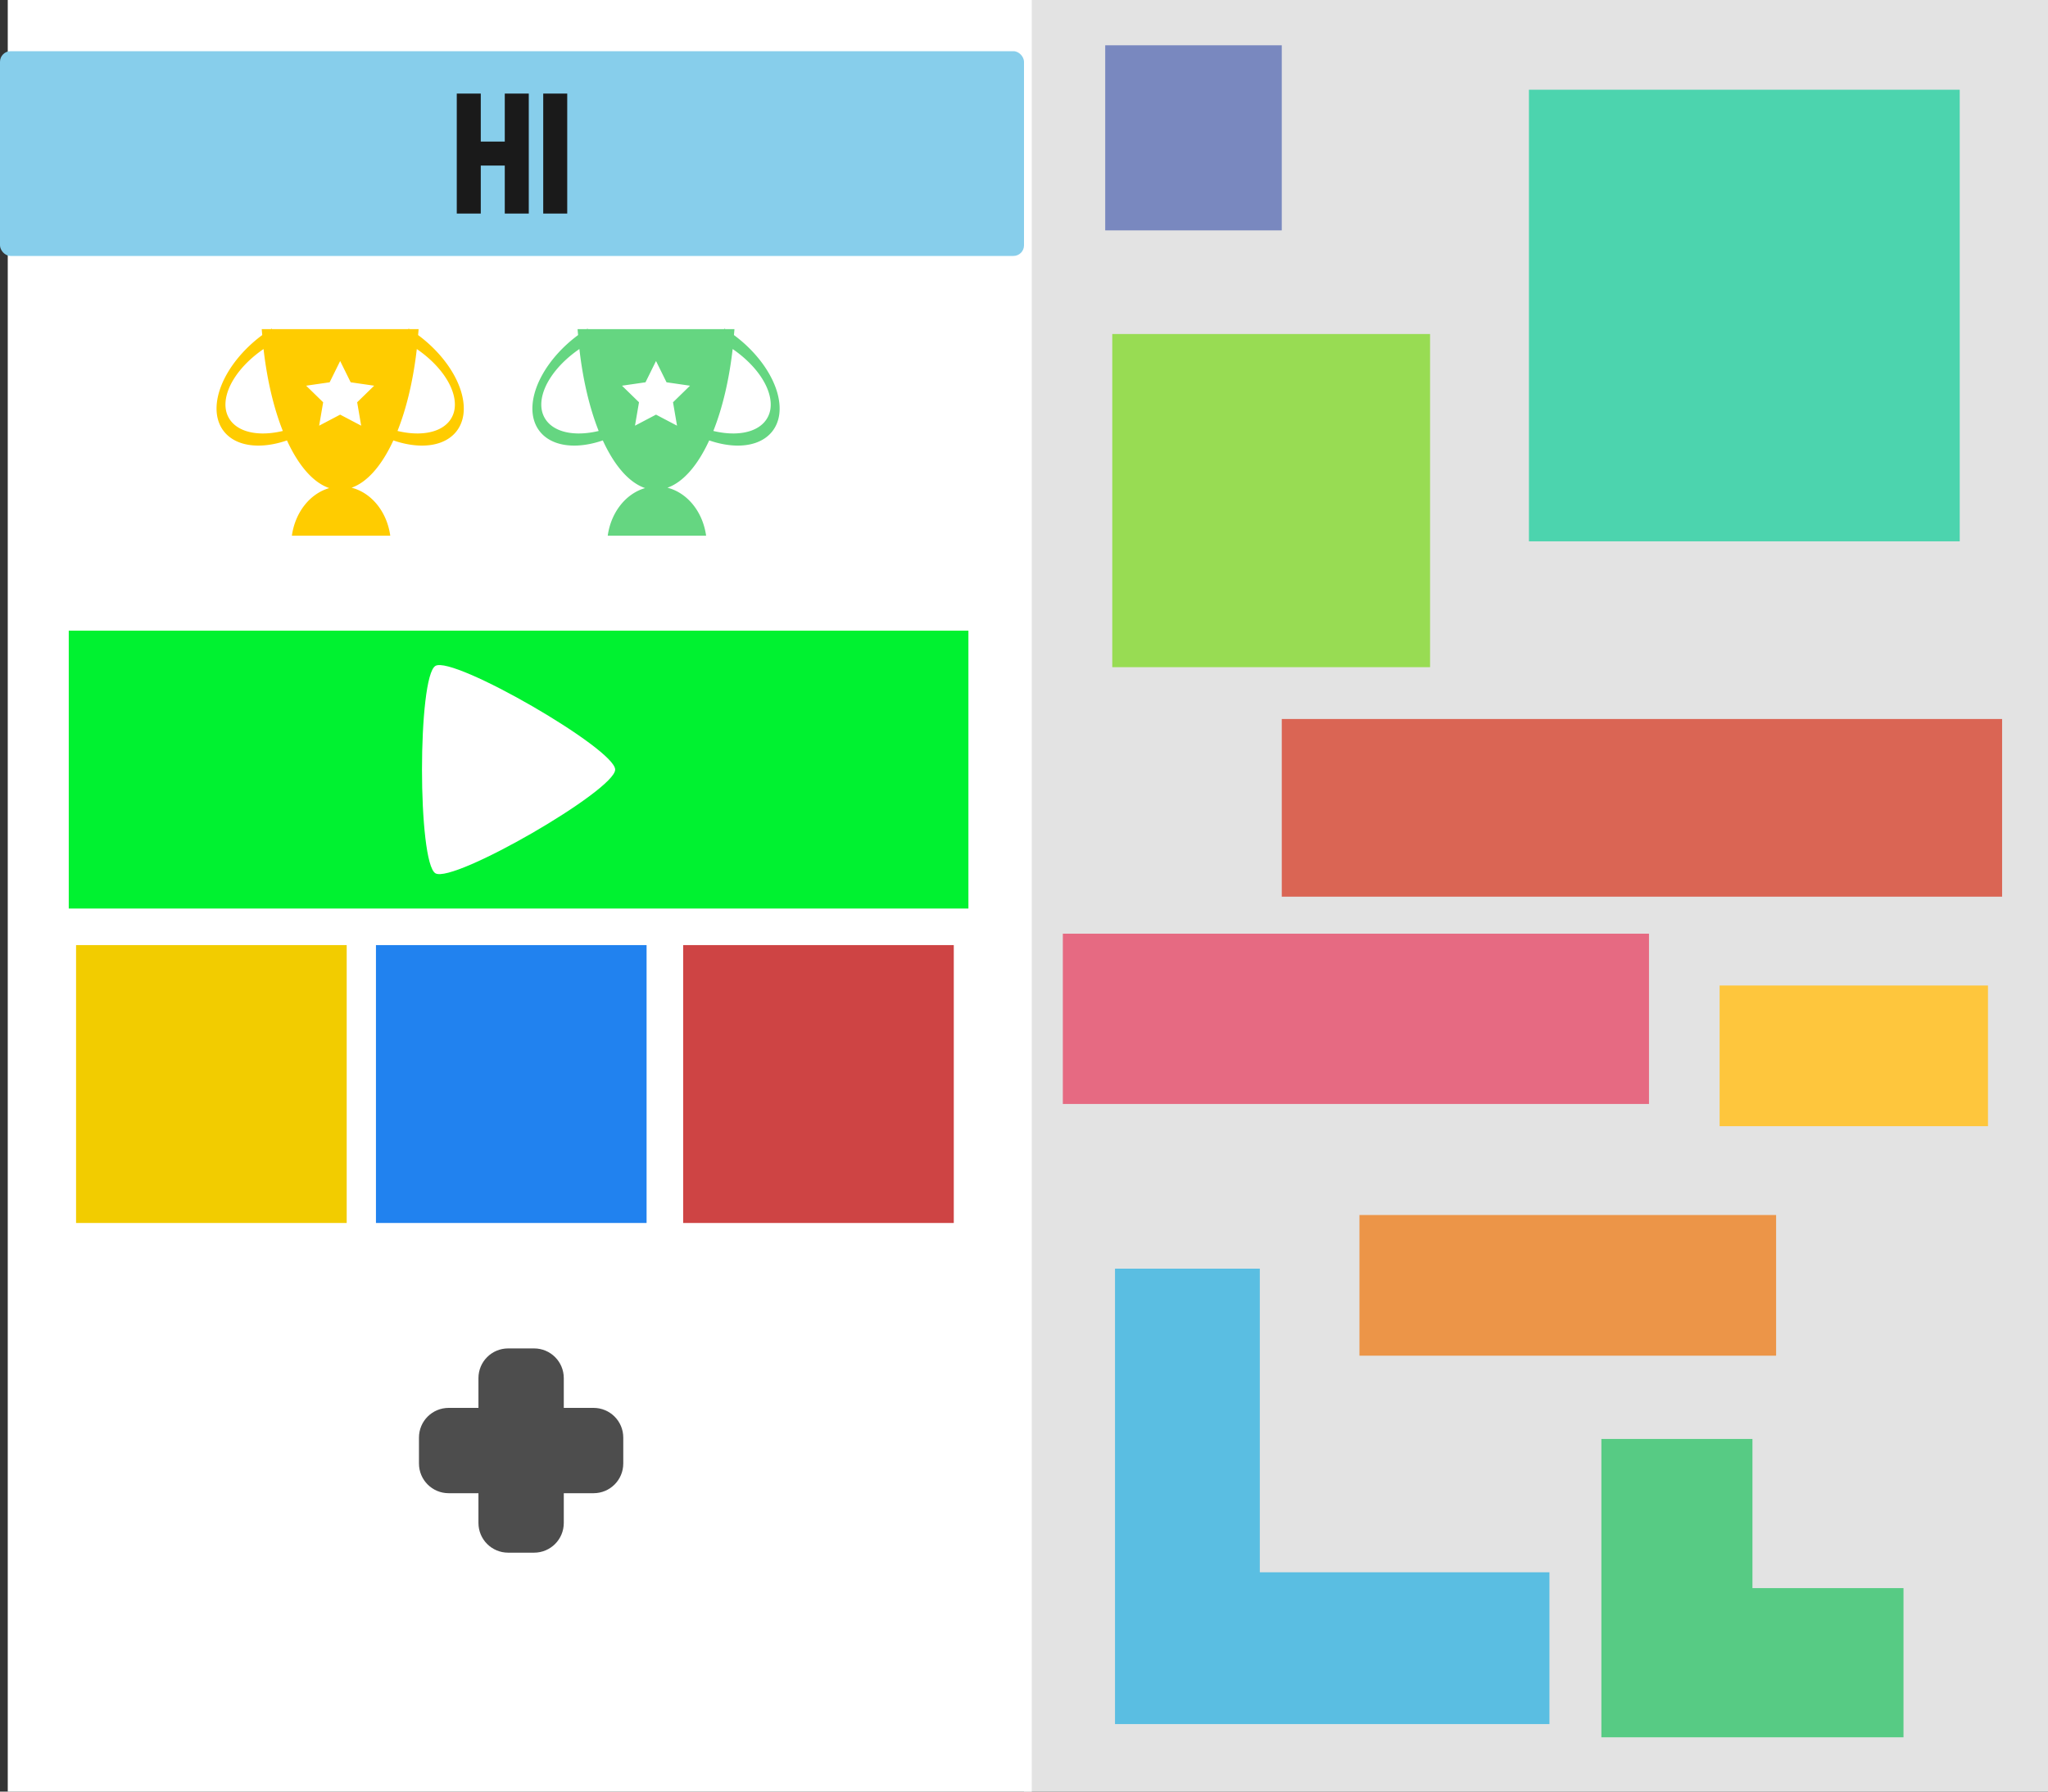 <?xml version="1.0" encoding="UTF-8" standalone="no"?>
<svg
   xmlns:dc="http://purl.org/dc/elements/1.1/"
   xmlns:cc="http://creativecommons.org/ns#"
   xmlns:rdf="http://www.w3.org/1999/02/22-rdf-syntax-ns#"
   xmlns:svg="http://www.w3.org/2000/svg"
   xmlns="http://www.w3.org/2000/svg"
   version="1.1"
   id="svg2"
   viewBox="0 0 800 700"
   height="746.667"
   width="853.333">
  <rect x="0" y="0" width="800" height="700" fill="#333333" stroke="none"/>
  <defs
     id="defs4" />
  <g
     transform="translate(0,-352.362)"
     id="layer1">
    <g
       style="fill:#e3e3e3;fill-opacity:1"
       id="export_empty_cell"
       transform="translate(0,-200)">
      <rect
         y="552.362"
         x="400"
         height="700"
         width="400"
         id="rect4260"
         style="opacity:1;fill:#e3e3e3;fill-opacity:1;stroke:none;stroke-width:8;stroke-linecap:round;stroke-linejoin:miter;stroke-miterlimit:4;stroke-dasharray:none;stroke-dashoffset:0;stroke-opacity:1" />
    </g>
    <g
       style="fill:#7988bf;fill-opacity:1"
       id="export_cell_0"
       transform="translate(0,-200)">
      <rect
         y="570.061"
         x="431.724"
         height="72.314"
         width="68.966"
         id="rect4262"
         style="opacity:1;fill:#7988bf;fill-opacity:1;stroke:none;stroke-width:0.1;stroke-linecap:round;stroke-linejoin:miter;stroke-miterlimit:4;stroke-dasharray:none;stroke-dashoffset:0;stroke-opacity:1" />
    </g>
    <g
       style="fill:#98dc53;fill-opacity:1"
       id="export_cell_1"
       transform="translate(0,-200)">
      <rect
         style="opacity:1;fill:#98dc53;fill-opacity:1;stroke:none;stroke-width:0.1;stroke-linecap:round;stroke-linejoin:miter;stroke-miterlimit:4;stroke-dasharray:none;stroke-dashoffset:0;stroke-opacity:1"
         id="rect4264"
         width="124.138"
         height="130.165"
         x="434.483"
         y="682.871" />
    </g>
    <g
       style="fill:#4cd4ae;fill-opacity:1"
       id="export_cell_2"
       transform="translate(0,-200)">
      <rect
         y="587.417"
         x="597.241"
         height="176.446"
         width="168.276"
         id="rect4266"
         style="opacity:1;fill:#4cd4ae;fill-opacity:1;stroke:none;stroke-width:0.1;stroke-linecap:round;stroke-linejoin:miter;stroke-miterlimit:4;stroke-dasharray:none;stroke-dashoffset:0;stroke-opacity:1" />
    </g>
    <g
       style="fill:#57cb84;fill-opacity:1"
       id="export_cell_7"
       transform="translate(0,-200)">
      <path
         id="path4268"
         d="m 625.539,1114.57 v 116.584 h 118.014 v -58.292 H 684.547 v -58.292 z"
         style="opacity:1;fill:#57cb84;fill-opacity:1;stroke:none;stroke-width:0.1;stroke-linecap:round;stroke-linejoin:miter;stroke-miterlimit:4;stroke-dasharray:none;stroke-dashoffset:0;stroke-opacity:1" />
    </g>
    <g
       style="fill:#5abee2;fill-opacity:1"
       id="export_cell_8"
       transform="translate(0,-200)">
      <path
         id="path4270"
         d="m 435.549,1048.041 v 177.944 H 605.254 V 1166.671 H 492.117 v -118.63 z"
         style="opacity:1;fill:#5abee2;fill-opacity:1;stroke:none;stroke-width:0.1;stroke-linecap:round;stroke-linejoin:miter;stroke-miterlimit:4;stroke-dasharray:none;stroke-dashoffset:0;stroke-opacity:1" />
    </g>
    <g
       style="fill:#fec63d;fill-opacity:1"
       id="export_cell_3"
       transform="translate(0,-200)">
      <rect
         y="937.417"
         x="671.724"
         height="54.959"
         width="104.828"
         id="rect4272"
         style="opacity:1;fill:#fec63d;fill-opacity:1;stroke:none;stroke-width:0.1;stroke-linecap:round;stroke-linejoin:miter;stroke-miterlimit:4;stroke-dasharray:none;stroke-dashoffset:0;stroke-opacity:1" />
    </g>
    <g
       style="fill:#ec9548;fill-opacity:1"
       id="export_cell_4"
       transform="translate(0,-200)">
      <rect
         y="1027.086"
         x="531.034"
         height="54.959"
         width="162.759"
         id="rect4274"
         style="opacity:1;fill:#ec9548;fill-opacity:1;stroke:none;stroke-width:0.1;stroke-linecap:round;stroke-linejoin:miter;stroke-miterlimit:4;stroke-dasharray:none;stroke-dashoffset:0;stroke-opacity:1" />
    </g>
    <g
       style="fill:#e66a82;fill-opacity:1"
       id="export_cell_5"
       transform="translate(0,-200)">
      <rect
         y="917.169"
         x="415.172"
         height="66.529"
         width="228.965"
         id="rect4276"
         style="opacity:1;fill:#e66a82;fill-opacity:1;stroke:none;stroke-width:0.1;stroke-linecap:round;stroke-linejoin:miter;stroke-miterlimit:4;stroke-dasharray:none;stroke-dashoffset:0;stroke-opacity:1" />
    </g>
    <g
       style="fill:#da6554;fill-opacity:1"
       id="export_cell_6"
       transform="translate(0,-200)">
      <rect
         y="833.284"
         x="500.69"
         height="69.421"
         width="281.379"
         id="rect4278"
         style="opacity:1;fill:#da6554;fill-opacity:1;stroke:none;stroke-width:0.1;stroke-linecap:round;stroke-linejoin:miter;stroke-miterlimit:4;stroke-dasharray:none;stroke-dashoffset:0;stroke-opacity:1" />
    </g>
    <g
       transform="translate(3.03,-200)"
       style="fill:#ffffff;fill-opacity:1"
       id="export_background">
      <rect
         style="opacity:1;fill:#ffffff;fill-opacity:1;stroke:none;stroke-width:7.788;stroke-linecap:round;stroke-linejoin:miter;stroke-miterlimit:4;stroke-dasharray:none;stroke-dashoffset:0;stroke-opacity:1"
         id="rect4147"
         width="400"
         height="700"
         x="0"
         y="552.362" />
    </g>
    <g
       style="fill:#00f230;fill-opacity:1"
       id="export_button_0"
       transform="translate(0,-200)">
      <path
         id="rect4149"
         d="M 26.857,798.768 H 378.286 V 907.34 H 26.857 Z"
         style="opacity:1;fill:#00f230;fill-opacity:1;stroke:none;stroke-width:8;stroke-linecap:round;stroke-linejoin:miter;stroke-miterlimit:4;stroke-dasharray:none;stroke-dashoffset:0;stroke-opacity:1" />
    </g>
    <g
       style="fill:#f2cc00;fill-opacity:1"
       id="export_button_1"
       transform="translate(0,-200)">
      <rect
         style="opacity:1;fill:#f2cc00;fill-opacity:1;stroke:none;stroke-width:8;stroke-linecap:round;stroke-linejoin:miter;stroke-miterlimit:4;stroke-dasharray:none;stroke-dashoffset:0;stroke-opacity:1"
         id="rect4151"
         width="105.714"
         height="108.571"
         x="29.714"
         y="921.626" />
    </g>
    <g
       style="fill:#2182ef;fill-opacity:1"
       id="export_button_2"
       transform="translate(0,-200)">
      <rect
         y="921.626"
         x="146.857"
         height="108.571"
         width="105.714"
         id="rect4153"
         style="opacity:1;fill:#2182ef;fill-opacity:1;stroke:none;stroke-width:8;stroke-linecap:round;stroke-linejoin:miter;stroke-miterlimit:4;stroke-dasharray:none;stroke-dashoffset:0;stroke-opacity:1" />
    </g>
    <g
       style="fill:#ce4444;fill-opacity:1"
       id="export_button_3"
       transform="translate(0,-200)">
      <rect
         style="opacity:1;fill:#ce4444;fill-opacity:1;stroke:none;stroke-width:8;stroke-linecap:round;stroke-linejoin:miter;stroke-miterlimit:4;stroke-dasharray:none;stroke-dashoffset:0;stroke-opacity:1"
         id="rect4155"
         width="105.714"
         height="108.571"
         x="266.857"
         y="921.626" />
    </g>
    <g
       style="fill:#ffcc00;fill-opacity:1"
       id="export_current_score"
       transform="translate(0,-200)">
      <path
         style="opacity:1;fill:#ffcc00;fill-opacity:1;stroke:none;stroke-width:8;stroke-linecap:round;stroke-linejoin:miter;stroke-miterlimit:4;stroke-dasharray:none;stroke-dashoffset:0;stroke-opacity:1"
         d="m 106.168,680.719 a 20.573,33.749 52.281 0 0 -0.361,0.23 h -3.57 a 31.071,74.893 0 0 0 0.207,2.322 20.573,33.749 52.281 0 0 -17.68,31.188 20.573,33.749 52.281 0 0 27.332,9.979 31.071,74.893 0 0 0 16.523,18.625 19.483,22.977 0 0 0 -14.602,18.602 h 38.428 a 19.483,22.977 0 0 0 -15.105,-18.75 31.071,74.893 0 0 0 16.316,-18.479 33.749,20.573 37.719 0 0 27.338,-9.977 33.749,20.573 37.719 0 0 -17.674,-31.184 31.071,74.893 0 0 0 0.201,-2.326 h -3.57 a 33.749,20.573 37.719 0 0 -0.361,-0.23 l -0.033,0.23 h -53.355 l -0.033,-0.23 z m -3.219,8.01 a 31.071,74.893 0 0 0 7.531,32.016 16.781,29.001 59.891 0 1 -22.26,-8.393 16.781,29.001 59.891 0 1 14.729,-23.623 z m 59.865,0.004 a 29.001,16.781 30.109 0 1 14.723,23.619 29.001,16.781 30.109 0 1 -22.264,8.391 31.071,74.893 0 0 0 7.541,-32.01 z m -29.936,4.678 4.105,8.318 9.18,1.334 -6.643,6.475 1.568,9.145 -8.211,-4.316 -8.211,4.316 1.568,-9.145 -6.644,-6.475 9.182,-1.334 z"
         id="path4181" />
    </g>
    <g
       style="fill:#65d681;fill-opacity:1"
       id="export_high_score"
       transform="translate(0,-200)">
      <path
         id="path4233"
         d="m 229.545,680.719 a 20.573,33.749 52.281 0 0 -0.361,0.23 h -3.57 a 31.071,74.893 0 0 0 0.207,2.322 20.573,33.749 52.281 0 0 -17.68,31.188 20.573,33.749 52.281 0 0 27.332,9.979 31.071,74.893 0 0 0 16.523,18.625 19.483,22.977 0 0 0 -14.601,18.602 h 38.428 a 19.483,22.977 0 0 0 -15.105,-18.75 31.071,74.893 0 0 0 16.316,-18.479 33.749,20.573 37.719 0 0 27.338,-9.977 33.749,20.573 37.719 0 0 -17.674,-31.184 31.071,74.893 0 0 0 0.201,-2.326 h -3.57 a 33.749,20.573 37.719 0 0 -0.361,-0.23 l -0.033,0.23 h -53.355 l -0.033,-0.23 z m -3.219,8.01 a 31.071,74.893 0 0 0 7.531,32.016 16.781,29.001 59.891 0 1 -22.26,-8.393 16.781,29.001 59.891 0 1 14.729,-23.623 z m 59.865,0.004 a 29.001,16.781 30.109 0 1 14.723,23.619 29.001,16.781 30.109 0 1 -22.264,8.391 31.071,74.893 0 0 0 7.541,-32.01 z m -29.936,4.678 4.105,8.318 9.18,1.334 -6.643,6.475 1.568,9.145 -8.211,-4.316 -8.211,4.316 1.568,-9.145 -6.644,-6.475 9.182,-1.334 z"
         style="opacity:1;fill:#65d681;fill-opacity:1;stroke:none;stroke-width:8;stroke-linecap:round;stroke-linejoin:miter;stroke-miterlimit:4;stroke-dasharray:none;stroke-dashoffset:0;stroke-opacity:1" />
    </g>
    <g
       style="fill:#87ceeb;fill-opacity:1"
       id="export_band"
       transform="translate(0,-200)">
      <rect
         style="opacity:1;fill:#87ceeb;fill-opacity:1;stroke:none;stroke-width:25;stroke-linecap:round;stroke-linejoin:miter;stroke-miterlimit:4;stroke-dasharray:none;stroke-dashoffset:0;stroke-opacity:1"
         id="rect4174"
         width="400"
         height="80"
         x="0"
         y="572.362"
         ry="4.13" />
    </g>
    <g
       style="fill:#4d4d4d;fill-opacity:1"
       id="export_bonus"
       transform="translate(0,-200)">
      <path
         style="opacity:1;fill:#4d4d4d;fill-opacity:1;stroke:none;stroke-width:7.555;stroke-linecap:round;stroke-linejoin:miter;stroke-miterlimit:4;stroke-dasharray:none;stroke-dashoffset:0;stroke-opacity:1"
         d="m 198.509,1079.207 c -6.436,0 -11.615,5.181 -11.615,11.617 v 11.617 h -11.617 c -6.436,0 -11.617,5.181 -11.617,11.617 v 10.101 c 0,6.436 5.181,11.617 11.617,11.617 h 11.617 v 11.615 c 0,6.436 5.18,11.617 11.615,11.617 h 10.102 c 6.436,0 11.617,-5.181 11.617,-11.617 v -11.615 h 11.617 c 6.436,0 11.617,-5.181 11.617,-11.617 v -10.101 c 0,-6.436 -5.181,-11.617 -11.617,-11.617 h -11.617 v -11.617 c 0,-6.436 -5.182,-11.617 -11.617,-11.617 z"
         id="rect4180" />
    </g>
    <g
       style="fill:#ffffff;fill-opacity:1"
       id="export_foreground">
      <path
         id="path852"
         d="m 240.301,653.054 c 0,8.105 -63.175,44.58 -70.195,40.527 -7.019,-4.053 -7.019,-77.001 0,-81.054 7.019,-4.053 70.195,32.422 70.195,40.527 z"
         style="opacity:1;fill:#ffffff;fill-opacity:1;stroke:none;stroke-width:0.938;stroke-linecap:square;stroke-linejoin:bevel;stroke-miterlimit:4;stroke-dasharray:none;stroke-opacity:1" />
    </g>
    <g
       style="fill:#1a1a1a;fill-opacity:1"
       id="export_text">
      <path
         style="opacity:1;fill:#1a1a1a;fill-opacity:1;stroke:none;stroke-width:0.752;stroke-linecap:square;stroke-linejoin:bevel;stroke-miterlimit:4;stroke-dasharray:none;stroke-opacity:1"
         d="m 178.427,388.925 v 18.75 9.375 18.75 h 9.375 v -18.75 h 9.375 v 18.75 h 9.375 v -18.75 -9.375 -18.75 h -9.375 v 18.75 h -9.375 v -18.75 z m 33.77,0 v 46.875 h 9.375 v -46.875 z"
         id="rect859" />
    </g>
  </g>
</svg>
